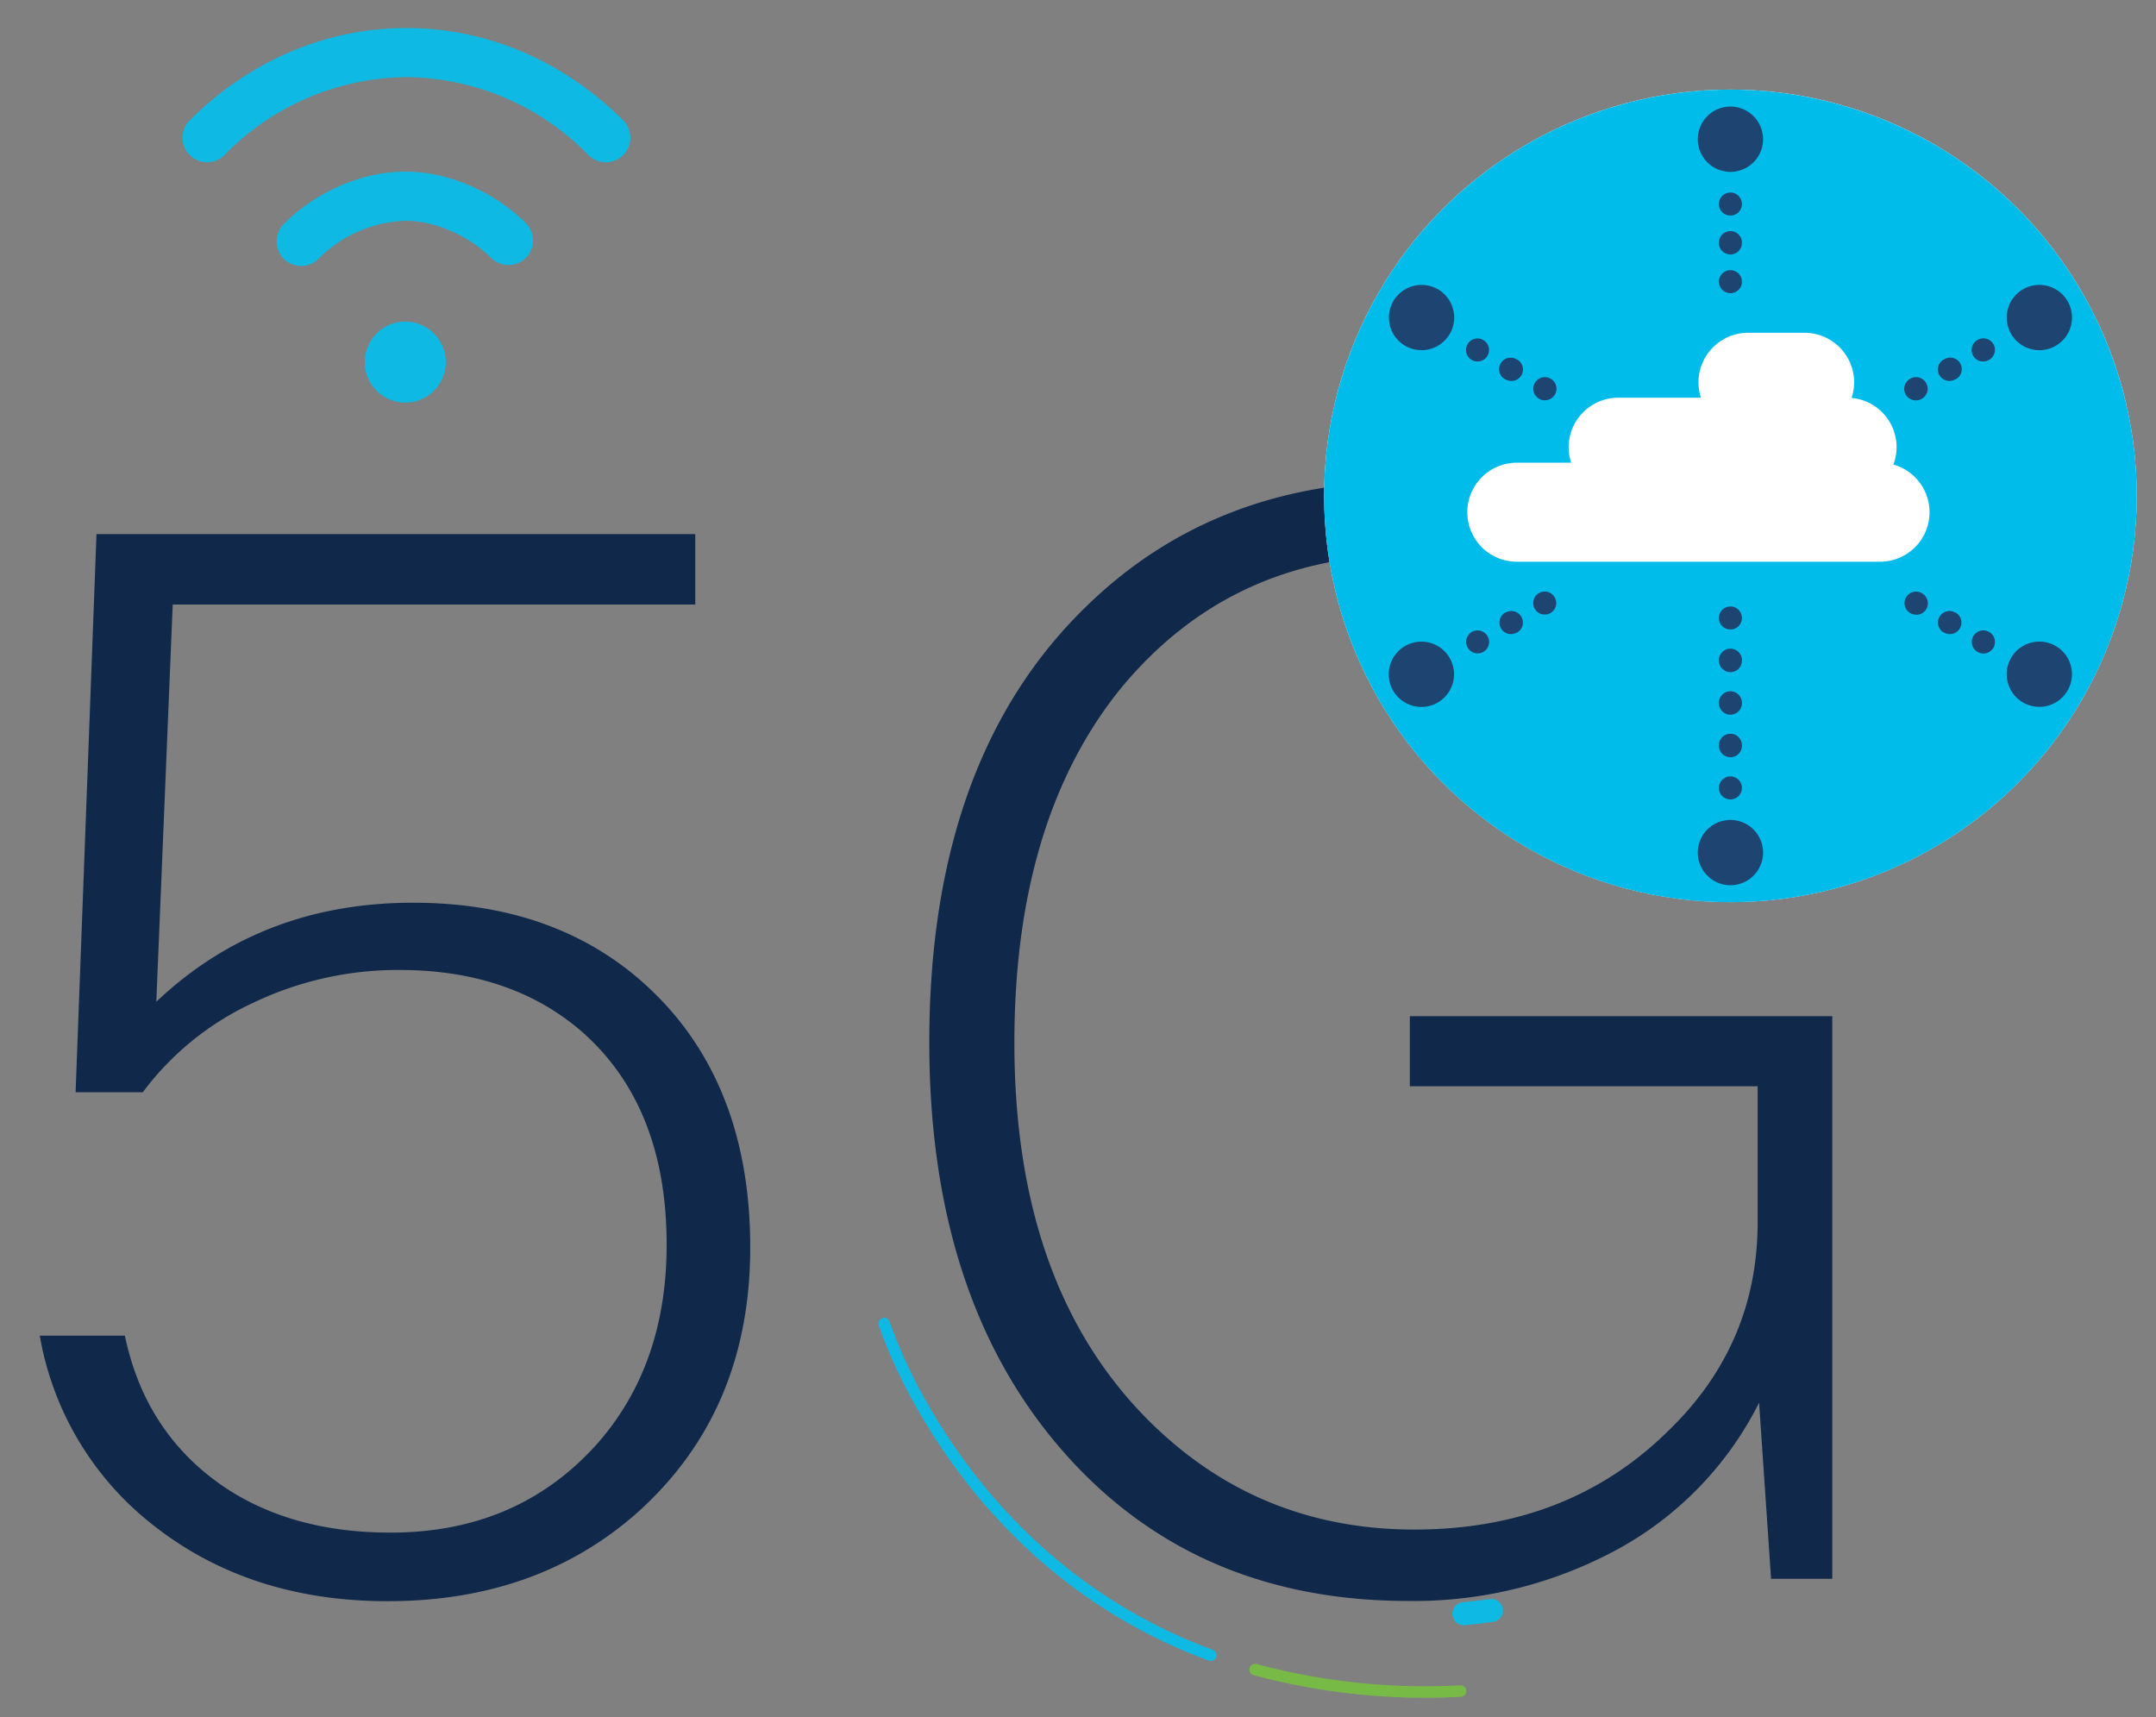 <svg xmlns="http://www.w3.org/2000/svg" width="374.48" height="298.3" viewBox="0 0 374.48 298.3">
  <rect x="0" y="0" width="374.48" height="298.3" fill="#808080" stroke="none"/>
  <defs>
    <style>
      .cls-1, .cls-7, .cls-8 {
        fill: none;
        stroke-linecap: round;
        stroke-linejoin: round;
      }

      .cls-1, .cls-8 {
        stroke: #0eb9e4;
      }

      .cls-1 {
        stroke-width: 4px;
      }

      .cls-2 {
        fill: #0eb9e4;
      }

      .cls-3 {
        fill: #10284a;
      }

      .cls-4 {
        fill: #fff;
      }

      .cls-5 {
        fill: #00bceb;
      }

      .cls-6 {
        fill: #1e4471;
      }

      .cls-7 {
        stroke: #77bb46;
      }

      .cls-7, .cls-8 {
        stroke-width: 2px;
      }
    </style>
  </defs>
  <g id="Layer_1-11" data-name="Layer 1">
    <path class="cls-1" d="M254.26,280.3c1.57-.16,3.16-.34,4.79-.56"/>
    <g>
      <g>
        <g>
          <circle class="cls-2" cx="70.39" cy="62.9" r="7.04"/>
          <path class="cls-2" d="M108.41,21.07C98,10.62,84.62,4.87,70.6,4.87s-27.44,5.75-37.81,16.2a4.27,4.27,0,0,0,6.06,6A44.68,44.68,0,0,1,70.6,13.4a44.68,44.68,0,0,1,31.75,13.68,4.27,4.27,0,0,0,6.06-6Z"/>
          <path class="cls-2" d="M91.33,38.74c-5.55-5.5-13.51-8.92-20.77-8.92h-.31C63,29.82,55,33.24,49.48,38.74a4.27,4.27,0,1,0,6,6.06,22.29,22.29,0,0,1,14.76-6.44h.31c5,0,10.81,2.53,14.77,6.44a4.26,4.26,0,1,0,6-6.06Z"/>
        </g>
        <g>
          <path class="cls-3" d="M67.31,278.12q-24.89,0-42-14.26A53.16,53.16,0,0,1,6.91,232H21.69q3.63,17.37,17.88,26.7,11.67,7.51,28.26,7.51,22,0,35.77-15.29,12.2-13.74,12.19-34.74,0-23.85-14.52-36.81-12.43-10.89-31.88-10.89A58.18,58.18,0,0,0,44,174.17,50.12,50.12,0,0,0,24.8,189.72H13.13l3.63-96.95h104V105H30l-2.85,69Q45.28,156.8,71.72,156.8q27.48,0,43.81,17.63,14.78,16.06,14.78,42.25,0,28.77-20,46.4Q93,278.13,67.31,278.12Z"/>
          <path class="cls-3" d="M318.25,176.5v97.73H307.62l-2.08-30.59a59.23,59.23,0,0,1-26.44,26.44,74,74,0,0,1-34.48,8q-38.62,0-61.69-28-21.52-26.18-21.52-69,0-49.26,27.22-75.7,22.29-21.78,56-21.78,31.36,0,51.59,16.6,17.63,14.52,22.56,38.36H304.25q-5.44-22-23.07-32.92Q266.4,96.4,244.62,96.4q-31.1,0-50.29,23.59-18.15,22.81-18.14,61.18,0,42.51,23.59,65.84,18.91,18.66,45.88,18.67,26.7,0,44.07-17.11,15.56-15,15.56-36.3V188.68H244.88V176.5Z"/>
        </g>
        <g>
          <circle class="cls-4" cx="300.56" cy="86.13" r="70.57"/>
          <path class="cls-5" d="M300.56,15.57a70.57,70.57,0,1,0,70.57,70.56A70.57,70.57,0,0,0,300.56,15.57Zm26,82h-63.1a8.6,8.6,0,0,1,0-17.2h9.43a8.85,8.85,0,0,1-.43-2.68,8.63,8.63,0,0,1,8.6-8.61h14.38a8.45,8.45,0,0,1-.43-2.68,8.63,8.63,0,0,1,8.6-8.6h9.84a8.63,8.63,0,0,1,8.6,8.6,8.43,8.43,0,0,1-.45,2.72,8.58,8.58,0,0,1,7.27,11.57,8.6,8.6,0,0,1-2.31,16.88Z"/>
          <g>
            <path class="cls-6" d="M306.23,24.18a5.67,5.67,0,1,1-5.67-5.67A5.67,5.67,0,0,1,306.23,24.18Z"/>
            <g>
              <path class="cls-6" d="M300.56,37.44a2,2,0,1,1,2-2v0A2,2,0,0,1,300.56,37.44Z"/>
              <path class="cls-6" d="M300.56,44.2a2,2,0,0,1-2-2v-.06a2,2,0,1,1,4,0v.06A2,2,0,0,1,300.56,44.2Z"/>
              <path class="cls-6" d="M300.56,50.93a2,2,0,1,1,2-2v0A2,2,0,0,1,300.56,50.93Z"/>
            </g>
            <path class="cls-6" d="M249.74,50.24A5.67,5.67,0,1,1,242,52.32,5.69,5.69,0,0,1,249.74,50.24Z"/>
            <g>
              <path class="cls-6" d="M256.65,62.79a2,2,0,0,1-1.75-3,2,2,0,0,1,2.72-.74l0,0a2,2,0,0,1-1,3.74Z"/>
              <path class="cls-6" d="M262.51,66.17a2,2,0,0,1-1-.27l-.06,0a2,2,0,1,1,2-3.46l.06,0a2,2,0,0,1-1,3.74Z"/>
              <path class="cls-6" d="M268.34,69.54a2.07,2.07,0,0,1-1-.27,2,2,0,0,1-.75-2.76,2,2,0,0,1,2.73-.74l0,0a2,2,0,0,1-1,3.75Z"/>
            </g>
            <path class="cls-6" d="M244.07,112.2A5.67,5.67,0,1,1,242,120,5.67,5.67,0,0,1,244.07,112.2Z"/>
            <g>
              <path class="cls-6" d="M256.64,113.49a2,2,0,0,1-1-3.72l0,0a2,2,0,0,1,2,3.47A2.08,2.08,0,0,1,256.64,113.49Z"/>
              <path class="cls-6" d="M262.45,110.14a2,2,0,0,1-1-3.74l.06,0a2,2,0,0,1,2,3.47l-.06,0A2,2,0,0,1,262.45,110.14Z"/>
              <path class="cls-6" d="M268.33,106.75a2,2,0,0,1-1.75-1,2,2,0,0,1,.72-2.73l0,0a2,2,0,1,1,2,3.47A2,2,0,0,1,268.33,106.75Z"/>
            </g>
            <path class="cls-6" d="M294.89,148.09a5.67,5.67,0,1,1,5.67,5.67A5.67,5.67,0,0,1,294.89,148.09Z"/>
            <g>
              <path class="cls-6" d="M300.56,138.86a2,2,0,0,1-2-2v0a2,2,0,0,1,4,0A2,2,0,0,1,300.56,138.86Z"/>
              <path class="cls-6" d="M300.56,131.53a2,2,0,0,1-2-2v-.08a2,2,0,0,1,4,0v.08A2,2,0,0,1,300.56,131.53Zm0-7.39a2,2,0,0,1-2-2v-.07a2,2,0,1,1,4,0v.07A2,2,0,0,1,300.56,124.14Zm0-7.39a2,2,0,0,1-2-2v-.08a2,2,0,1,1,4,0v.08A2,2,0,0,1,300.56,116.75Z"/>
              <path class="cls-6" d="M300.56,109.34a2,2,0,0,1-2-2v0a2,2,0,1,1,2,2Z"/>
            </g>
            <circle class="cls-6" cx="354.22" cy="117.11" r="5.67" transform="translate(65.04 352.83) rotate(-57.48)"/>
            <g>
              <path class="cls-6" d="M344.49,113.51a2,2,0,0,1-1-.27l0,0a2,2,0,0,1,2-3.48,2,2,0,0,1,.75,2.75A2,2,0,0,1,344.49,113.51Z"/>
              <path class="cls-6" d="M338.67,110.14a2,2,0,0,1-1-.27l-.06,0a2,2,0,0,1,2-3.47l.06,0a2,2,0,0,1-1,3.74Z"/>
              <path class="cls-6" d="M332.8,106.76a2,2,0,0,1-1-.26l0,0a2,2,0,0,1,2-3.47,2,2,0,0,1-1,3.76Z"/>
            </g>
            <path class="cls-6" d="M357.05,60.07a5.67,5.67,0,1,1,2.08-7.75A5.67,5.67,0,0,1,357.05,60.07Z"/>
            <g>
              <path class="cls-6" d="M344.47,62.79a2,2,0,0,1-1-3.74,2,2,0,0,1,2.76.72,2,2,0,0,1-.72,2.73l0,0A2,2,0,0,1,344.47,62.79Z"/>
              <path class="cls-6" d="M338.61,66.17a2,2,0,0,1-1-3.74l.06,0a2,2,0,1,1,2,3.46l-.06,0A2,2,0,0,1,338.61,66.17Z"/>
              <path class="cls-6" d="M332.78,69.54a2,2,0,0,1-1-3.75,2,2,0,0,1,2.76.72,2,2,0,0,1-.71,2.74l0,0A2,2,0,0,1,332.78,69.54Z"/>
            </g>
          </g>
        </g>
      </g>
      <g>
        <path class="cls-7" d="M218,290a114,114,0,0,0,35.69,3.73"/>
        <path class="cls-8" d="M153.59,229.9s12.91,41.47,56.71,57.61"/>
      </g>
    </g>
  </g>
</svg>
